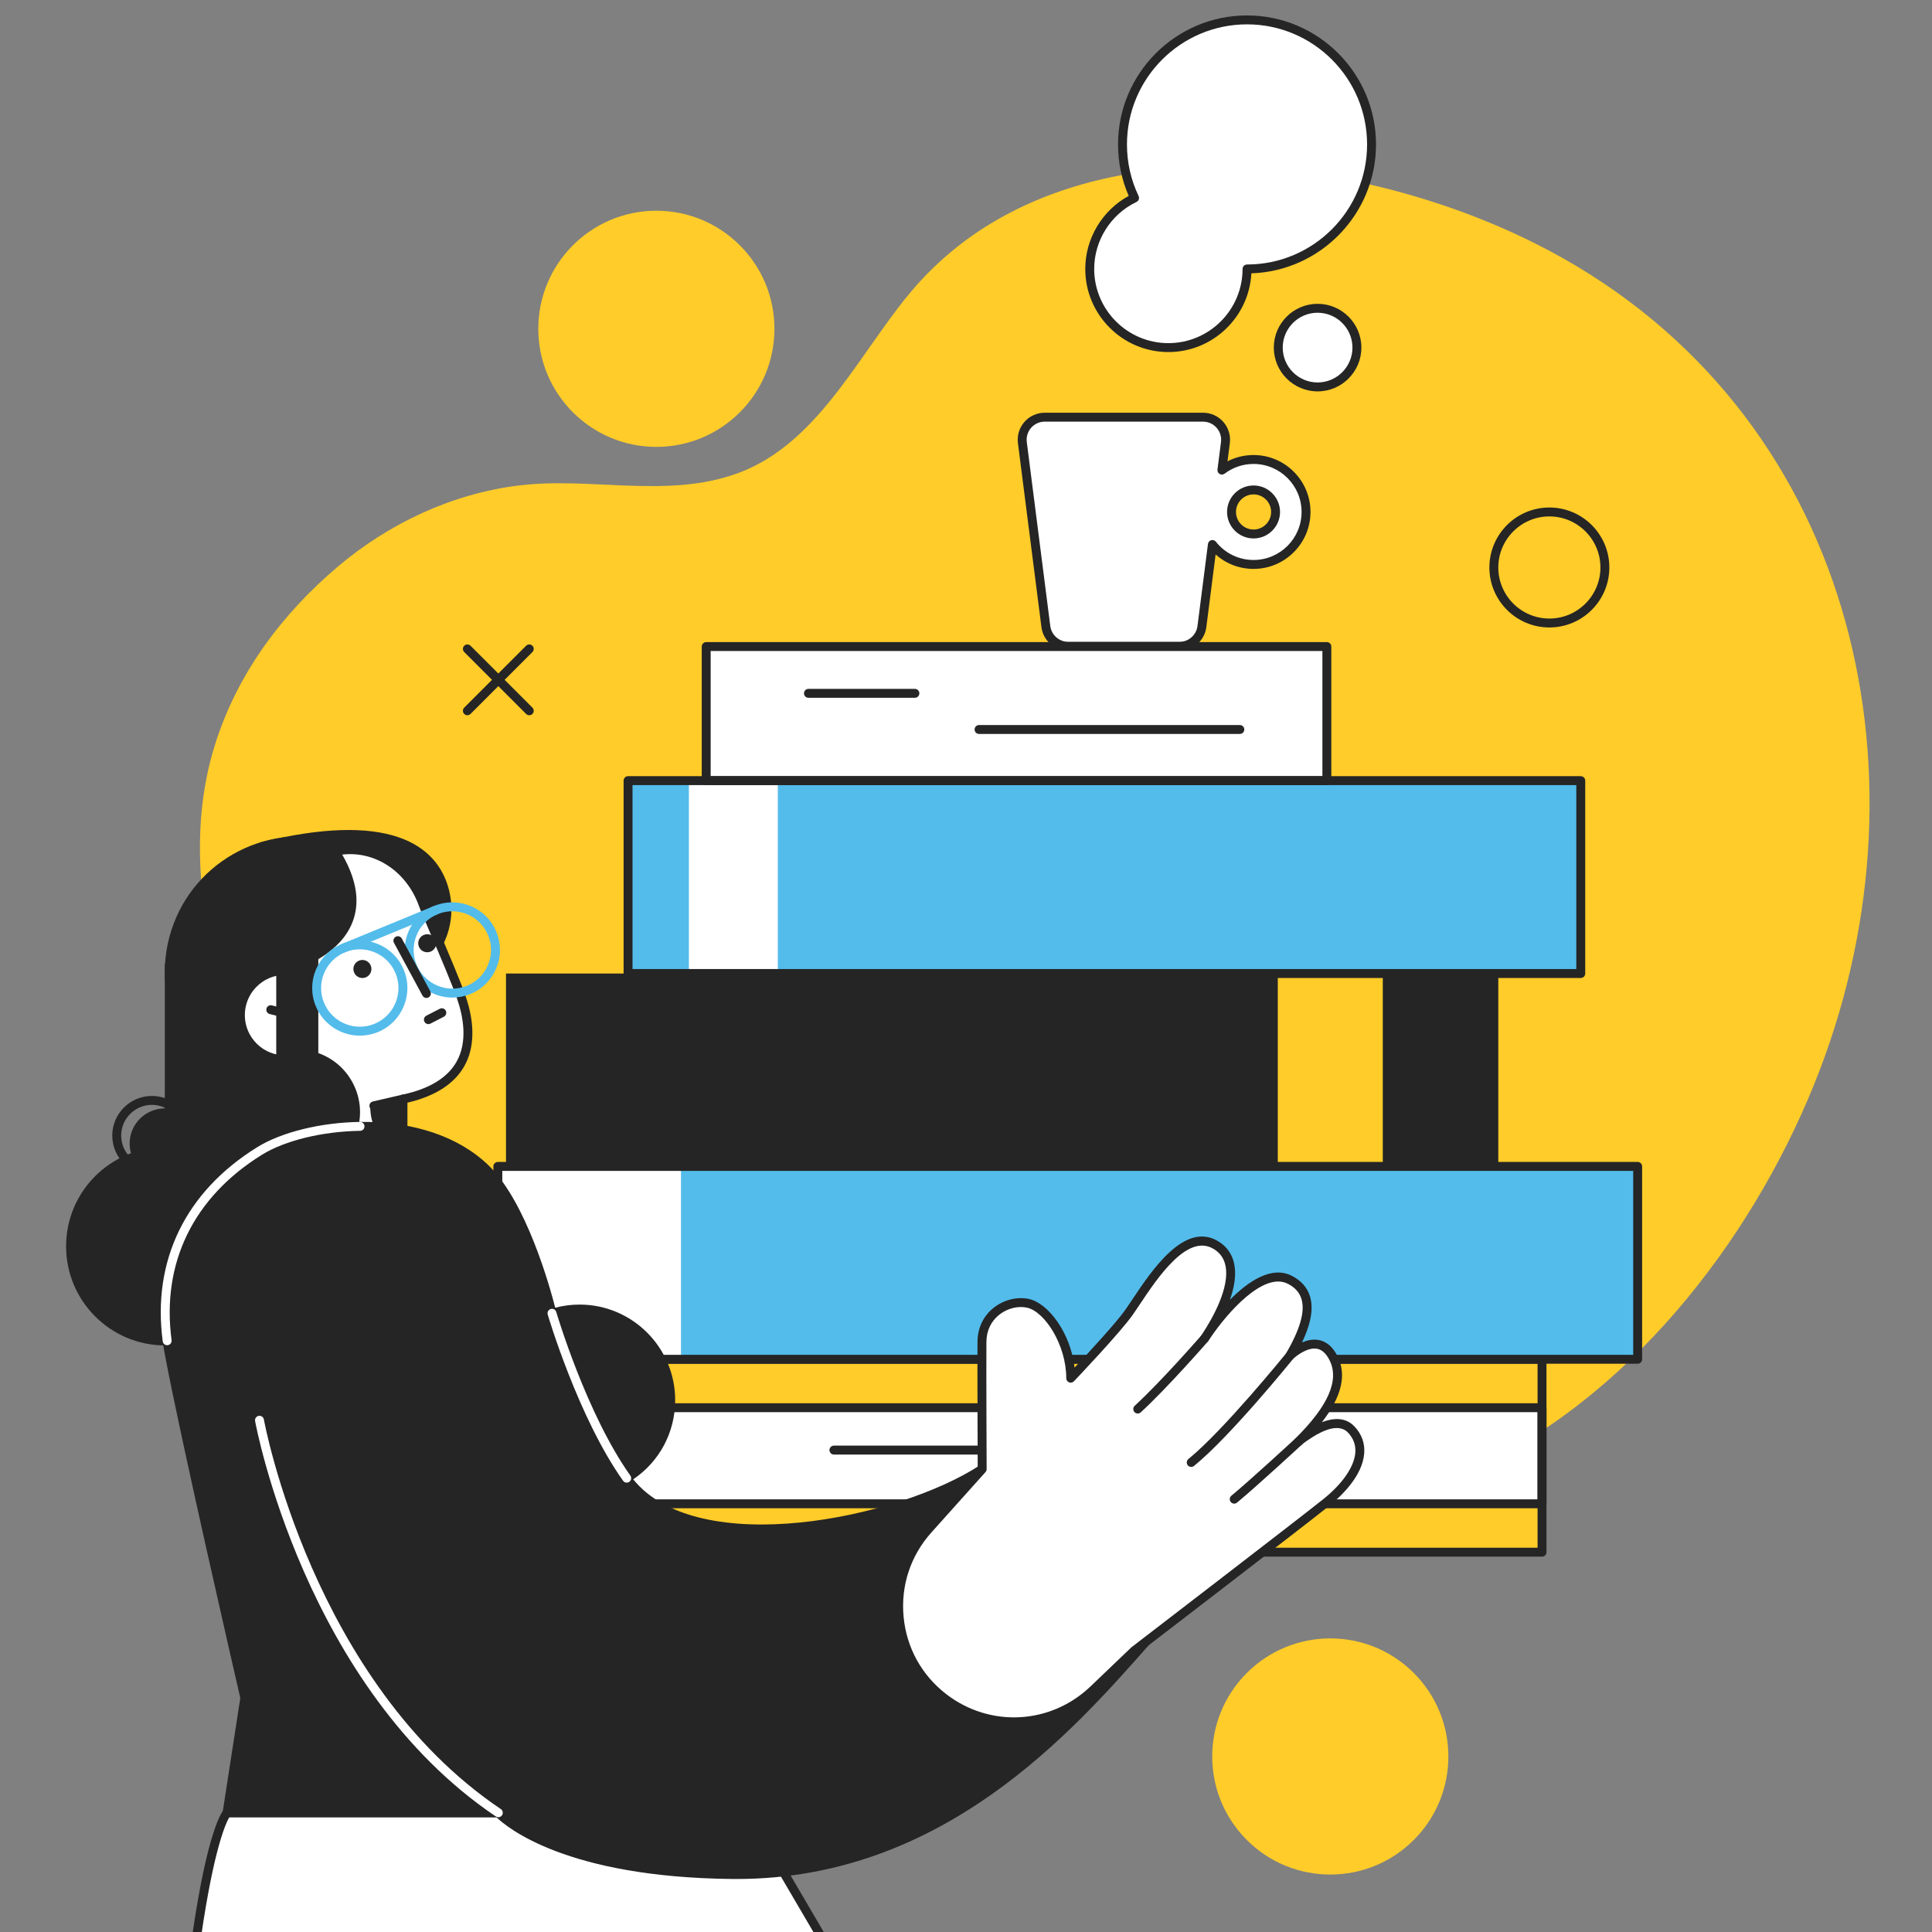 <?xml version="1.0" encoding="UTF-8"?>
<svg xmlns="http://www.w3.org/2000/svg" width="450" height="450" viewBox="0 0 450 450" fill="none">
  <rect x="0" y="0" width="450" height="450" fill="#808080" stroke="none"/>
  <g clip-path="url(#clip0_962_4202)">
    <path d="M50.305 228.078C46.517 209.926 44.393 191.718 50.015 173.644C55.14 157.167 65.452 143.133 78.856 131.834C90.593 121.94 105.266 114.983 120.859 113.077C137.785 111.008 155.439 116.228 171.853 110.216C191.618 102.982 201.039 80.073 214.159 65.69C249.12 27.361 314.873 35.371 357.376 56.604C429.769 92.768 450.483 175.355 425.066 245.971C411.892 282.573 384.794 320.44 348.712 339.431C333.554 347.409 314.128 347.453 297.005 348.473C266.591 350.285 235.883 349.844 205.692 345.644C175.312 341.418 145.009 333.287 118.387 318.354C90.244 302.569 66.888 279.063 56.122 249.257C54.265 244.116 52.74 238.868 51.511 233.558C51.094 231.758 50.69 229.929 50.303 228.077L50.305 228.078Z" fill="#FFCC29"></path>
    <path d="M291.977 107.023C289.207 107.023 286.653 107.945 284.604 109.498L285.423 103.088C285.824 99.949 283.378 97.17 280.213 97.17H243.338C240.173 97.17 237.727 99.949 238.128 103.088L243.603 145.944C243.938 148.566 246.17 150.531 248.813 150.531H274.739C277.383 150.531 279.614 148.566 279.949 145.944L282.391 126.824C284.63 129.652 288.09 131.469 291.978 131.469C298.729 131.469 304.201 125.996 304.201 119.246C304.201 112.496 298.728 107.023 291.978 107.023H291.977ZM291.977 124.375C289.144 124.375 286.848 122.079 286.848 119.246C286.848 116.413 289.144 114.117 291.977 114.117C294.81 114.117 297.106 116.413 297.106 119.246C297.106 122.079 294.81 124.375 291.977 124.375Z" fill="white"></path>
    <path d="M274.738 151.57H248.812C245.654 151.57 242.971 149.208 242.571 146.076L237.096 103.22C236.867 101.427 237.42 99.621 238.614 98.265C239.808 96.909 241.529 96.131 243.336 96.131H280.211C282.018 96.131 283.739 96.909 284.933 98.265C286.127 99.621 286.681 101.427 286.452 103.22L285.912 107.448C287.775 106.486 289.835 105.985 291.975 105.985C299.288 105.985 305.237 111.934 305.237 119.247C305.237 126.56 299.288 132.509 291.975 132.509C288.67 132.509 285.553 131.302 283.141 129.138L280.977 146.077C280.577 149.209 277.894 151.571 274.736 151.571L274.738 151.57ZM243.337 98.209C242.127 98.209 240.975 98.73 240.175 99.638C239.376 100.546 239.005 101.756 239.158 102.957L244.632 145.813C244.901 147.911 246.697 149.493 248.812 149.493H274.738C276.853 149.493 278.649 147.911 278.918 145.813L281.36 126.693C281.413 126.278 281.709 125.936 282.112 125.824C282.521 125.712 282.947 125.853 283.205 126.18C285.343 128.881 288.541 130.431 291.977 130.431C298.144 130.431 303.161 125.414 303.161 119.247C303.161 113.08 298.144 108.063 291.977 108.063C289.52 108.063 287.187 108.846 285.231 110.328C284.897 110.58 284.444 110.608 284.083 110.399C283.721 110.189 283.519 109.783 283.573 109.368L284.392 102.958C284.544 101.758 284.173 100.548 283.374 99.64C282.574 98.732 281.422 98.211 280.212 98.211H243.337V98.209ZM291.977 125.414C288.576 125.414 285.809 122.647 285.809 119.246C285.809 115.845 288.576 113.078 291.977 113.078C295.378 113.078 298.145 115.845 298.145 119.246C298.145 122.647 295.378 125.414 291.977 125.414ZM291.977 115.156C289.722 115.156 287.887 116.991 287.887 119.246C287.887 121.501 289.722 123.336 291.977 123.336C294.232 123.336 296.067 121.501 296.067 119.246C296.067 116.991 294.232 115.156 291.977 115.156Z" fill="#252525"></path>
    <path d="M348.983 226.752H117.857V271.68H348.983V226.752Z" fill="#252525"></path>
    <path d="M359.166 316.607H114.374V361.535H359.166V316.607Z" fill="#FFCC29"></path>
    <path d="M359.166 327.879H114.374V350.262H359.166V327.879Z" fill="white"></path>
    <path d="M359.166 351.301H114.374C113.8 351.301 113.335 350.836 113.335 350.262V327.879C113.335 327.305 113.8 326.84 114.374 326.84H359.165C359.739 326.84 360.204 327.305 360.204 327.879V350.262C360.204 350.836 359.74 351.301 359.166 351.301ZM115.414 349.223H358.127V328.918H115.414V349.223Z" fill="#252525"></path>
    <path d="M228.809 338.792H194.236C193.662 338.792 193.197 338.327 193.197 337.753C193.197 337.179 193.662 336.714 194.236 336.714H228.809C229.383 336.714 229.848 337.179 229.848 337.753C229.848 338.327 229.383 338.792 228.809 338.792Z" fill="#252525"></path>
    <path d="M359.166 362.573H114.374C113.8 362.573 113.335 362.108 113.335 361.534V316.606C113.335 316.032 113.8 315.567 114.374 315.567H359.165C359.739 315.567 360.204 316.032 360.204 316.606V361.534C360.204 362.108 359.74 362.573 359.166 362.573ZM115.414 360.495H358.127V317.645H115.414V360.495Z" fill="#252525"></path>
    <path d="M146.288 226.752L368.189 226.752V181.824L146.288 181.824V226.752Z" fill="#53BCEB"></path>
    <path d="M160.458 226.752H181.173V181.824H160.458V226.752Z" fill="white"></path>
    <path d="M309.051 150.596H164.488V181.824H309.051V150.596Z" fill="white"></path>
    <path d="M309.051 182.863H164.489C163.915 182.863 163.45 182.398 163.45 181.824V150.596C163.45 150.022 163.915 149.557 164.489 149.557H309.051C309.625 149.557 310.09 150.022 310.09 150.596V181.824C310.09 182.398 309.625 182.863 309.051 182.863ZM165.528 180.785H308.012V151.635H165.528V180.785Z" fill="#252525"></path>
    <path d="M322.078 226.752H297.624V271.679H322.078V226.752Z" fill="#FFCC29"></path>
    <path d="M115.956 316.607L381.445 316.607V271.679L115.956 271.679V316.607Z" fill="#53BCEB"></path>
    <path d="M158.612 271.679H115.956V316.607H158.612V271.679Z" fill="white"></path>
    <path d="M381.445 317.646H115.956C115.382 317.646 114.917 317.181 114.917 316.607V271.679C114.917 271.105 115.382 270.64 115.956 270.64H381.445C382.019 270.64 382.484 271.105 382.484 271.679V316.607C382.484 317.181 382.019 317.646 381.445 317.646ZM116.995 315.568H380.406V272.718H116.995V315.568Z" fill="#252525"></path>
    <path d="M213.096 162.53H188.306C187.732 162.53 187.267 162.065 187.267 161.491C187.267 160.917 187.732 160.452 188.306 160.452H213.096C213.67 160.452 214.135 160.917 214.135 161.491C214.135 162.065 213.67 162.53 213.096 162.53Z" fill="#252525"></path>
    <path d="M288.783 170.95H228.04C227.466 170.95 227.001 170.485 227.001 169.911C227.001 169.337 227.466 168.872 228.04 168.872H288.783C289.357 168.872 289.822 169.337 289.822 169.911C289.822 170.485 289.357 170.95 288.783 170.95Z" fill="#252525"></path>
    <path d="M368.19 227.791H146.288C145.714 227.791 145.249 227.326 145.249 226.752V181.824C145.249 181.25 145.714 180.785 146.288 180.785H368.19C368.764 180.785 369.229 181.25 369.229 181.824V226.752C369.229 227.326 368.764 227.791 368.19 227.791ZM147.327 225.713H367.15V182.863H147.327V225.713Z" fill="#252525"></path>
    <path d="M38.487 313.379C51.24 313.379 61.579 303.04 61.579 290.287C61.579 277.534 51.24 267.195 38.487 267.195C25.734 267.195 15.395 277.534 15.395 290.287C15.395 303.04 25.734 313.379 38.487 313.379Z" fill="#252525"></path>
    <path d="M45.958 269.498C47.69 265.317 45.705 260.524 41.524 258.792C37.343 257.06 32.549 259.046 30.818 263.227C29.086 267.408 31.071 272.201 35.252 273.933C39.433 275.665 44.226 273.679 45.958 269.498Z" fill="#252525"></path>
    <path d="M35.382 273.734C30.291 273.734 26.148 269.592 26.148 264.501C26.148 259.41 30.29 255.268 35.382 255.268C40.474 255.268 44.615 259.41 44.615 264.501C44.615 269.592 40.473 273.734 35.382 273.734ZM35.382 257.346C31.437 257.346 28.227 260.556 28.227 264.501C28.227 268.446 31.437 271.656 35.382 271.656C39.327 271.656 42.536 268.446 42.536 264.501C42.536 260.556 39.327 257.346 35.382 257.346Z" fill="#252525"></path>
    <path d="M38.388 224.528V288.98H69.938V223.633L38.388 224.528Z" fill="#252525"></path>
    <path d="M69.095 216.213C71.532 226.018 81.456 231.991 91.261 229.553C101.066 227.116 107.039 217.192 104.602 207.387C101.887 196.463 90.209 188.868 60.441 196.267C60.441 196.267 66.658 206.408 69.095 216.213Z" fill="#252525"></path>
    <path d="M100.404 234.511C104.915 217.685 94.932 200.388 78.106 195.877C61.28 191.366 43.983 201.35 39.472 218.176C34.961 235.002 44.944 252.299 61.77 256.81C78.596 261.321 95.893 251.337 100.404 234.511Z" fill="#252525"></path>
    <path d="M78.028 198.28C86.156 196.535 95.204 201.164 98.574 210.711C99.351 212.911 105.612 226.894 107.504 232.459C110.359 240.857 110.708 252.442 93.861 256.001V271.1L60.44 275.74L60.566 252.923C74.029 246.156 67.185 225.254 67.185 225.254C67.185 225.254 91.238 219.103 78.028 198.28Z" fill="white"></path>
    <path d="M60.44 276.779C60.19 276.779 59.946 276.689 59.756 276.522C59.529 276.324 59.4 276.036 59.401 275.735L59.526 252.918C59.529 252.527 59.749 252.171 60.099 251.995C72.601 245.711 66.262 225.777 66.197 225.577C66.107 225.304 66.136 225.006 66.274 224.755C66.412 224.503 66.648 224.32 66.926 224.248C67.028 224.222 77.201 221.526 80.146 214.083C81.847 209.783 80.839 204.653 77.15 198.837C76.967 198.55 76.938 198.192 77.068 197.879C77.2 197.566 77.477 197.336 77.808 197.265C87.039 195.286 96.174 200.794 99.553 210.366C99.826 211.142 100.886 213.619 102.113 216.488C104.292 221.585 107.277 228.566 108.486 232.126C110.658 238.517 110.534 244.132 108.125 248.365C105.782 252.481 101.335 255.328 94.898 256.836V271.102C94.898 271.621 94.515 272.06 94.002 272.131L60.582 276.772C60.534 276.779 60.486 276.782 60.439 276.782L60.44 276.779ZM61.601 253.552L61.485 274.546L92.82 270.195V256.001C92.82 255.51 93.164 255.086 93.644 254.984C99.919 253.658 104.184 251.084 106.319 247.334C108.981 242.658 107.897 236.845 106.519 232.792C105.335 229.307 102.368 222.369 100.202 217.302C98.91 214.281 97.89 211.894 97.593 211.055C94.748 202.995 87.384 198.14 79.709 199.051C83.106 204.934 83.903 210.245 82.074 214.856C79.295 221.862 71.345 225.019 68.475 225.952C69.685 230.31 73.418 247.036 61.6 253.551L61.601 253.552Z" fill="#252525"></path>
    <path d="M86.239 257.777C86.239 257.777 85.914 266.702 93.861 266.577V256.001L86.239 257.777Z" fill="#252525"></path>
    <path d="M87.08 258.606C86.607 258.606 86.18 258.281 86.069 257.801C85.94 257.242 86.289 256.684 86.848 256.555L93.627 254.989C94.19 254.858 94.743 255.209 94.873 255.767C95.002 256.326 94.654 256.884 94.095 257.013L87.316 258.579C87.237 258.597 87.157 258.606 87.08 258.606Z" fill="#252525"></path>
    <path d="M52.891 422.226L174.381 422.23L191.242 450.998H45.799C49.489 425.702 52.891 422.226 52.891 422.226Z" fill="white"></path>
    <path d="M191.243 452.037C190.886 452.037 190.539 451.853 190.345 451.523L173.785 423.269L53.423 423.265C52.646 424.55 49.86 430.356 46.828 451.148C46.746 451.715 46.222 452.109 45.65 452.026C45.082 451.943 44.689 451.416 44.771 450.848C48.405 425.936 51.777 421.88 52.149 421.499C52.344 421.299 52.612 421.187 52.892 421.187L174.381 421.191C174.75 421.191 175.091 421.386 175.278 421.705L192.139 450.472C192.429 450.967 192.263 451.604 191.767 451.894C191.602 451.991 191.421 452.037 191.243 452.037Z" fill="#252525"></path>
    <path d="M76.438 271.773C83.463 267.799 85.936 258.881 81.962 251.856C77.987 244.831 69.07 242.358 62.045 246.333C55.02 250.307 52.547 259.225 56.521 266.25C60.496 273.275 69.413 275.748 76.438 271.773Z" fill="#252525"></path>
    <path d="M70.538 239.575V266.153C70.538 266.153 64.786 267.529 58.914 272.83L58.151 239.575H70.538Z" fill="#252525"></path>
    <path d="M59.279 242.533C62.644 246.463 68.558 246.921 72.489 243.556C76.419 240.191 76.877 234.277 73.512 230.346C70.147 226.416 64.232 225.958 60.302 229.323C56.372 232.688 55.914 238.602 59.279 242.533Z" fill="white"></path>
    <path d="M68.796 237.636C68.714 237.636 68.629 237.626 68.546 237.606L62.817 236.189C62.26 236.051 61.919 235.488 62.057 234.931C62.195 234.374 62.759 234.034 63.315 234.172L69.044 235.589C69.601 235.727 69.942 236.29 69.804 236.847C69.687 237.32 69.263 237.636 68.796 237.636Z" fill="#252525"></path>
    <path d="M60.482 268.073C71.651 261.158 98.873 258.365 113.122 272.234C122.845 281.698 128.571 305.893 128.571 305.893C130.597 305.251 132.754 304.902 134.992 304.902C146.716 304.902 156.22 314.406 156.22 326.13C156.22 333.835 152.115 340.58 145.973 344.3C160.979 365.015 209.72 354.61 228.769 342.184L266.83 382.462C247.271 404.622 217.941 437.059 170.641 436.613C128.618 436.217 116.069 422.227 116.069 422.227H52.892L57.027 395.467C57.027 395.467 43.143 335.325 39.382 315.102C35.403 293.707 45.102 277.596 60.482 268.074V268.073Z" fill="#252525"></path>
    <path d="M171.586 437.655C171.268 437.655 170.951 437.654 170.631 437.651C131.799 437.285 117.918 425.502 115.631 423.265H52.892C52.588 423.265 52.301 423.133 52.103 422.902C51.906 422.672 51.819 422.367 51.866 422.067L55.97 395.504C55.095 391.707 41.977 334.731 38.361 315.29C38.183 314.329 38.029 313.365 37.903 312.424C37.828 311.855 38.227 311.333 38.796 311.257C39.373 311.184 39.887 311.581 39.963 312.15C40.083 313.056 40.232 313.985 40.403 314.911C44.118 334.88 57.9 394.631 58.039 395.232C58.069 395.361 58.074 395.494 58.053 395.624L54.104 421.186H116.069C116.364 421.186 116.645 421.311 116.842 421.531C116.964 421.665 129.717 435.186 170.651 435.572C217.6 436.019 247.446 402.845 265.423 382.484L228.605 343.521C218.298 349.976 201.313 355.241 185.954 356.703C166.478 358.557 151.984 354.368 145.132 344.908C144.962 344.673 144.897 344.377 144.955 344.092C145.013 343.807 145.187 343.56 145.435 343.409C151.538 339.713 155.181 333.253 155.181 326.128C155.181 314.996 146.125 305.939 134.993 305.939C132.914 305.939 130.859 306.256 128.885 306.882C128.612 306.97 128.313 306.938 128.059 306.796C127.807 306.654 127.627 306.413 127.56 306.131C127.503 305.892 121.79 282.12 112.397 272.977C103.607 264.422 90.747 263.296 83.875 263.394C83.293 263.394 82.83 262.938 82.822 262.369C82.815 261.795 83.274 261.324 83.847 261.316C96.318 261.148 106.936 264.76 113.848 271.488C122.619 280.025 128.081 299.744 129.32 304.593C131.168 304.107 133.072 303.861 134.994 303.861C147.272 303.861 157.261 313.85 157.261 326.128C157.261 333.599 153.629 340.408 147.487 344.563C162.65 363.292 209.173 353.725 228.203 341.311C228.626 341.037 229.18 341.102 229.526 341.468L267.587 381.746C267.956 382.137 267.967 382.744 267.611 383.147C249.587 403.567 219.501 437.653 171.587 437.654L171.586 437.655Z" fill="#252525"></path>
    <path d="M38.931 313.326C38.418 313.326 37.972 312.946 37.902 312.424C35.399 293.599 43.224 277.535 59.935 267.189C65.587 263.69 74.75 261.44 83.846 261.317C84.428 261.317 84.891 261.773 84.899 262.342C84.906 262.916 84.447 263.387 83.874 263.395C75.132 263.513 66.378 265.644 61.029 268.956C45.055 278.845 37.573 294.185 39.962 312.15C40.037 312.719 39.638 313.241 39.069 313.317C39.022 313.323 38.976 313.326 38.931 313.326Z" fill="white"></path>
    <path d="M145.974 345.338C145.649 345.338 145.329 345.186 145.126 344.901C134.664 330.174 127.644 306.423 127.574 306.185C127.413 305.634 127.729 305.057 128.279 304.896C128.833 304.735 129.407 305.05 129.568 305.601C129.637 305.836 136.562 329.258 146.82 343.697C147.152 344.165 147.042 344.813 146.575 345.146C146.392 345.276 146.182 345.338 145.974 345.338Z" fill="white"></path>
    <path d="M116.068 423.265C115.868 423.265 115.667 423.207 115.488 423.088C70.881 393.037 59.526 331.602 59.417 330.985C59.317 330.42 59.694 329.881 60.258 329.781C60.833 329.683 61.363 330.058 61.463 330.622C61.571 331.23 72.784 391.813 116.649 421.364C117.125 421.685 117.251 422.33 116.93 422.806C116.729 423.104 116.403 423.265 116.068 423.265Z" fill="white"></path>
    <path d="M219.791 395.437C230.296 403.517 245.125 402.72 254.704 393.562L264.213 384.471C264.213 384.471 303.029 354.672 308.86 349.998C315.073 345.018 319.447 338.11 314.787 333.02C312.256 330.256 308.109 331.957 305.03 333.922C303.724 334.756 302.991 335.31 302.411 335.82C308.568 329.734 313.717 322.591 310.605 316.352C307.073 309.272 300.416 315.817 300.416 315.817C303.848 309.917 307.429 301.721 300.471 298.112C292.379 293.915 281.283 310.668 280.574 311.756C285.405 304.601 289.992 294.151 283.237 290.024C275.389 285.229 267.287 299.468 263.025 305.588C260.166 309.693 249.388 321.006 249.388 321.006C249.391 312.577 243.967 304.555 239.431 303.566C234.895 302.577 228.776 305.91 228.719 312.472C228.663 319.034 228.769 342.182 228.769 342.182L216.165 356.247C205.743 367.878 207.411 385.916 219.791 395.437Z" fill="white"></path>
    <path d="M236.17 402.09C230.213 402.09 224.231 400.163 219.157 396.261C213.028 391.547 209.105 384.428 208.392 376.73C207.68 369.031 210.23 361.313 215.39 355.555L227.728 341.788C227.715 338.684 227.627 318.484 227.679 312.465C227.706 309.314 229.033 306.532 231.415 304.63C233.767 302.753 236.925 301.958 239.652 302.553C244.181 303.54 249.377 310.479 250.288 318.541C253.412 315.211 260.061 308.028 262.172 304.996C262.649 304.312 263.173 303.527 263.739 302.677C268.311 295.828 275.963 284.363 283.779 289.139C285.731 290.332 286.966 292.063 287.449 294.286C288.021 296.914 287.481 299.896 286.459 302.768C290.673 298.49 296.16 294.707 300.949 297.192C303.13 298.323 304.544 299.957 305.152 302.049C306.115 305.363 304.885 309.28 303.267 312.682C304.409 312.187 305.724 311.875 307.05 312.097C308.927 312.411 310.436 313.687 311.536 315.891C313.702 320.235 312.515 325.298 307.901 331.262C311.884 329.713 314.223 330.869 315.553 332.321C317.191 334.109 317.93 336.192 317.751 338.513C317.345 343.791 312.413 348.484 309.51 350.811C303.827 355.367 266.411 384.096 264.891 385.263L255.424 394.315C250.028 399.473 243.118 402.092 236.172 402.092L236.17 402.09ZM237.788 304.433C236.029 304.433 234.18 305.08 232.711 306.253C230.828 307.757 229.779 309.969 229.757 312.482C229.701 318.962 229.807 341.947 229.808 342.178C229.808 342.436 229.715 342.685 229.543 342.876L216.938 356.941C212.092 362.348 209.792 369.308 210.461 376.538C211.13 383.768 214.668 390.187 220.423 394.614C230.595 402.437 244.71 401.679 253.986 392.811L263.494 383.72C263.522 383.694 263.551 383.67 263.58 383.647C263.968 383.349 302.453 353.801 308.21 349.188C312.704 345.586 315.425 341.636 315.679 338.352C315.813 336.603 315.27 335.089 314.021 333.723C311.961 331.476 308.301 333.068 305.589 334.799C304.453 335.524 303.709 336.063 303.098 336.6C302.678 336.971 302.036 336.941 301.651 336.53C301.268 336.119 301.28 335.477 301.681 335.082C309.39 327.462 312.005 321.487 309.676 316.817C308.89 315.242 307.891 314.343 306.708 314.145C304.535 313.78 301.953 315.764 301.145 316.558C300.775 316.923 300.191 316.957 299.78 316.638C299.369 316.319 299.257 315.745 299.518 315.295C302.802 309.647 303.993 305.504 303.157 302.627C302.708 301.081 301.673 299.906 299.993 299.035C294.363 296.114 285.968 305.631 281.906 311.631C281.745 311.877 281.588 312.113 281.436 312.338C281.117 312.811 280.477 312.938 280.001 312.623C279.525 312.308 279.394 311.668 279.705 311.19C279.79 311.06 279.92 310.862 280.093 310.607C282.343 307.175 286.542 299.88 285.421 294.727C285.058 293.058 284.167 291.809 282.698 290.912C276.583 287.176 269.627 297.602 265.471 303.83C264.896 304.692 264.364 305.489 263.881 306.182C261.01 310.305 250.586 321.259 250.144 321.723C249.849 322.031 249.4 322.128 249.005 321.971C248.611 321.813 248.352 321.431 248.352 321.006C248.355 313.234 243.329 305.479 239.212 304.582C238.751 304.482 238.275 304.433 237.791 304.433H237.788Z" fill="#252525"></path>
    <path d="M265.002 329.232C264.721 329.232 264.441 329.119 264.236 328.895C263.848 328.472 263.877 327.815 264.3 327.427C270.45 321.791 279.698 311.181 279.79 311.075C280.168 310.641 280.827 310.598 281.256 310.973C281.69 311.35 281.734 312.006 281.358 312.439C281.265 312.547 271.941 323.244 265.705 328.959C265.505 329.142 265.252 329.232 265.002 329.232Z" fill="#252525"></path>
    <path d="M277.46 341.676C277.157 341.676 276.857 341.545 276.652 341.291C276.291 340.845 276.359 340.191 276.805 339.829C284.972 333.209 299.462 315.342 299.607 315.163C299.969 314.718 300.622 314.647 301.069 315.009C301.515 315.37 301.584 316.024 301.223 316.47C300.624 317.211 286.448 334.687 278.113 341.443C277.921 341.599 277.689 341.675 277.46 341.675V341.676Z" fill="#252525"></path>
    <path d="M287.472 350.224C287.174 350.224 286.877 350.096 286.672 349.849C286.306 349.408 286.366 348.753 286.807 348.386C291.68 344.336 301.606 335.15 301.705 335.058C302.126 334.668 302.783 334.693 303.173 335.114C303.563 335.535 303.538 336.192 303.117 336.582C303.017 336.675 293.05 345.898 288.135 349.984C287.942 350.145 287.706 350.224 287.472 350.224Z" fill="#252525"></path>
    <path d="M99.781 238.539C99.404 238.539 99.041 238.334 98.856 237.975C98.594 237.465 98.794 236.838 99.304 236.575L102.434 234.963C102.946 234.701 103.57 234.901 103.833 235.411C104.095 235.921 103.895 236.548 103.385 236.811L100.255 238.423C100.103 238.501 99.941 238.538 99.78 238.538L99.781 238.539Z" fill="#252525"></path>
    <path d="M74.141 220.703H64.344V252.071H74.141V220.703Z" fill="#252525"></path>
    <path d="M79.979 221.876C79.57 221.876 79.183 221.633 79.018 221.232C78.8 220.701 79.053 220.094 79.584 219.876L101.138 211.007C101.667 210.788 102.276 211.042 102.494 211.573C102.712 212.104 102.459 212.711 101.928 212.929L80.374 221.798C80.245 221.851 80.111 221.876 79.979 221.876Z" fill="#53BCEB"></path>
    <path d="M83.818 241.222C79.454 241.222 75.308 238.63 73.547 234.351C71.221 228.696 73.93 222.202 79.584 219.875C82.321 218.748 85.336 218.755 88.071 219.895C90.805 221.035 92.932 223.172 94.059 225.911C96.386 231.566 93.678 238.06 88.023 240.387C86.647 240.953 85.221 241.222 83.818 241.222ZM75.469 233.561C77.359 238.156 82.633 240.357 87.232 238.466C91.827 236.575 94.027 231.298 92.136 226.702C91.22 224.476 89.493 222.74 87.272 221.814C85.049 220.887 82.6 220.881 80.374 221.798C75.779 223.689 73.579 228.966 75.469 233.561Z" fill="#53BCEB"></path>
    <path d="M105.372 232.353C101.008 232.353 96.862 229.762 95.101 225.483C92.775 219.828 95.484 213.334 101.138 211.007C106.79 208.682 113.285 211.387 115.613 217.043C116.74 219.782 116.733 222.797 115.593 225.531C114.453 228.265 112.316 230.392 109.576 231.519C108.2 232.085 106.774 232.354 105.371 232.354L105.372 232.353ZM97.023 224.692C98.914 229.287 104.187 231.488 108.787 229.597C111.012 228.681 112.748 226.953 113.675 224.731C114.602 222.509 114.608 220.06 113.691 217.834C111.8 213.238 106.522 211.039 101.928 212.929C97.333 214.82 95.133 220.097 97.023 224.692Z" fill="#53BCEB"></path>
    <path d="M99.321 232.444C98.951 232.444 98.594 232.246 98.405 231.898L91.763 219.596C91.491 219.091 91.679 218.461 92.184 218.188C92.69 217.915 93.32 218.104 93.592 218.609L100.234 230.911C100.506 231.416 100.318 232.046 99.813 232.319C99.656 232.404 99.488 232.444 99.321 232.444Z" fill="#252525"></path>
    <path d="M86.432 225.116C86.753 226.231 86.109 227.396 84.993 227.716C83.878 228.037 82.713 227.393 82.393 226.277C82.072 225.162 82.716 223.997 83.832 223.677C84.947 223.356 86.112 224 86.432 225.116Z" fill="#252525"></path>
    <path d="M101.535 219.12C101.856 220.235 101.212 221.4 100.096 221.72C98.981 222.041 97.816 221.397 97.496 220.281C97.175 219.166 97.819 218.001 98.935 217.681C100.05 217.36 101.215 218.004 101.535 219.12Z" fill="#252525"></path>
    <path d="M290.456 4.634C274.437 4.634 261.451 17.62 261.451 33.639C261.451 38.101 262.461 42.326 264.261 46.103C258.087 49.048 253.819 55.348 253.819 62.644C253.819 72.761 262.02 80.962 272.137 80.962C282.254 80.962 290.455 72.761 290.455 62.644C306.474 62.644 319.46 49.658 319.46 33.639C319.46 17.62 306.474 4.634 290.455 4.634H290.456Z" fill="white"></path>
    <path d="M315.809 83.069C316.971 78.146 313.922 73.213 308.999 72.05C304.076 70.888 299.143 73.937 297.981 78.86C296.819 83.783 299.867 88.716 304.79 89.878C309.713 91.041 314.647 87.992 315.809 83.069Z" fill="white"></path>
    <path d="M272.137 82.001C261.464 82.001 252.78 73.317 252.78 62.644C252.78 55.565 256.721 48.995 262.902 45.629C261.249 41.842 260.412 37.813 260.412 33.639C260.412 17.073 273.889 3.595 290.456 3.595C307.023 3.595 320.5 17.073 320.5 33.639C320.5 49.867 307.567 63.131 291.468 63.666C290.935 73.867 282.468 82.001 272.137 82.001ZM290.456 5.673C275.036 5.673 262.491 18.219 262.491 33.639C262.491 37.842 263.402 41.885 265.199 45.655C265.446 46.173 265.226 46.793 264.708 47.04C258.725 49.895 254.859 56.019 254.859 62.644C254.859 72.172 262.61 79.923 272.137 79.923C281.664 79.923 289.416 72.172 289.416 62.644C289.416 62.07 289.881 61.605 290.455 61.605C305.875 61.605 318.421 49.059 318.421 33.639C318.421 18.219 305.875 5.673 290.455 5.673H290.456Z" fill="#252525"></path>
    <path d="M306.892 91.161C301.269 91.161 296.694 86.586 296.694 80.963C296.694 75.34 301.269 70.765 306.892 70.765C312.515 70.765 317.09 75.34 317.09 80.963C317.09 86.586 312.515 91.161 306.892 91.161ZM306.892 72.842C302.414 72.842 298.772 76.485 298.772 80.962C298.772 85.439 302.415 89.082 306.892 89.082C311.369 89.082 315.012 85.439 315.012 80.962C315.012 76.485 311.369 72.842 306.892 72.842Z" fill="#252525"></path>
    <path d="M152.881 104.088C168.07 104.088 180.383 91.775 180.383 76.586C180.383 61.397 168.07 49.084 152.881 49.084C137.692 49.084 125.379 61.397 125.379 76.586C125.379 91.775 137.692 104.088 152.881 104.088Z" fill="#FFCC29"></path>
    <path d="M329.298 428.563C340.039 417.823 340.038 400.409 329.298 389.669C318.558 378.929 301.145 378.929 290.405 389.669C279.664 400.409 279.664 417.823 290.405 428.563C301.145 439.303 318.558 439.303 329.298 428.563Z" fill="#FFCC29"></path>
    <path d="M123.275 166.593C123.009 166.593 122.743 166.492 122.54 166.289L108.127 151.876C107.721 151.47 107.721 150.812 108.127 150.407C108.532 150.002 109.191 150.001 109.596 150.407L124.009 164.82C124.415 165.226 124.415 165.884 124.009 166.29C123.807 166.493 123.541 166.594 123.274 166.594L123.275 166.593Z" fill="#252525"></path>
    <path d="M108.862 166.593C108.596 166.593 108.33 166.492 108.127 166.289C107.721 165.883 107.721 165.225 108.127 164.819L122.54 150.406C122.945 150.001 123.604 150.001 124.009 150.406C124.415 150.812 124.415 151.47 124.009 151.875L109.596 166.288C109.394 166.491 109.128 166.592 108.861 166.592L108.862 166.593Z" fill="#252525"></path>
    <path d="M360.877 146.148C353.173 146.148 346.906 139.881 346.906 132.178C346.906 124.475 353.173 118.207 360.877 118.207C368.581 118.207 374.848 124.474 374.848 132.178C374.848 139.882 368.581 146.148 360.877 146.148ZM360.877 120.285C354.319 120.285 348.984 125.62 348.984 132.178C348.984 138.736 354.319 144.071 360.877 144.071C367.435 144.071 372.77 138.736 372.77 132.178C372.77 125.62 367.435 120.285 360.877 120.285Z" fill="#252525"></path>
  </g>
  <defs>
    <clipPath id="clip0_962_4202">
      <rect width="450" height="450" fill="white"></rect>
    </clipPath>
  </defs>
</svg>
